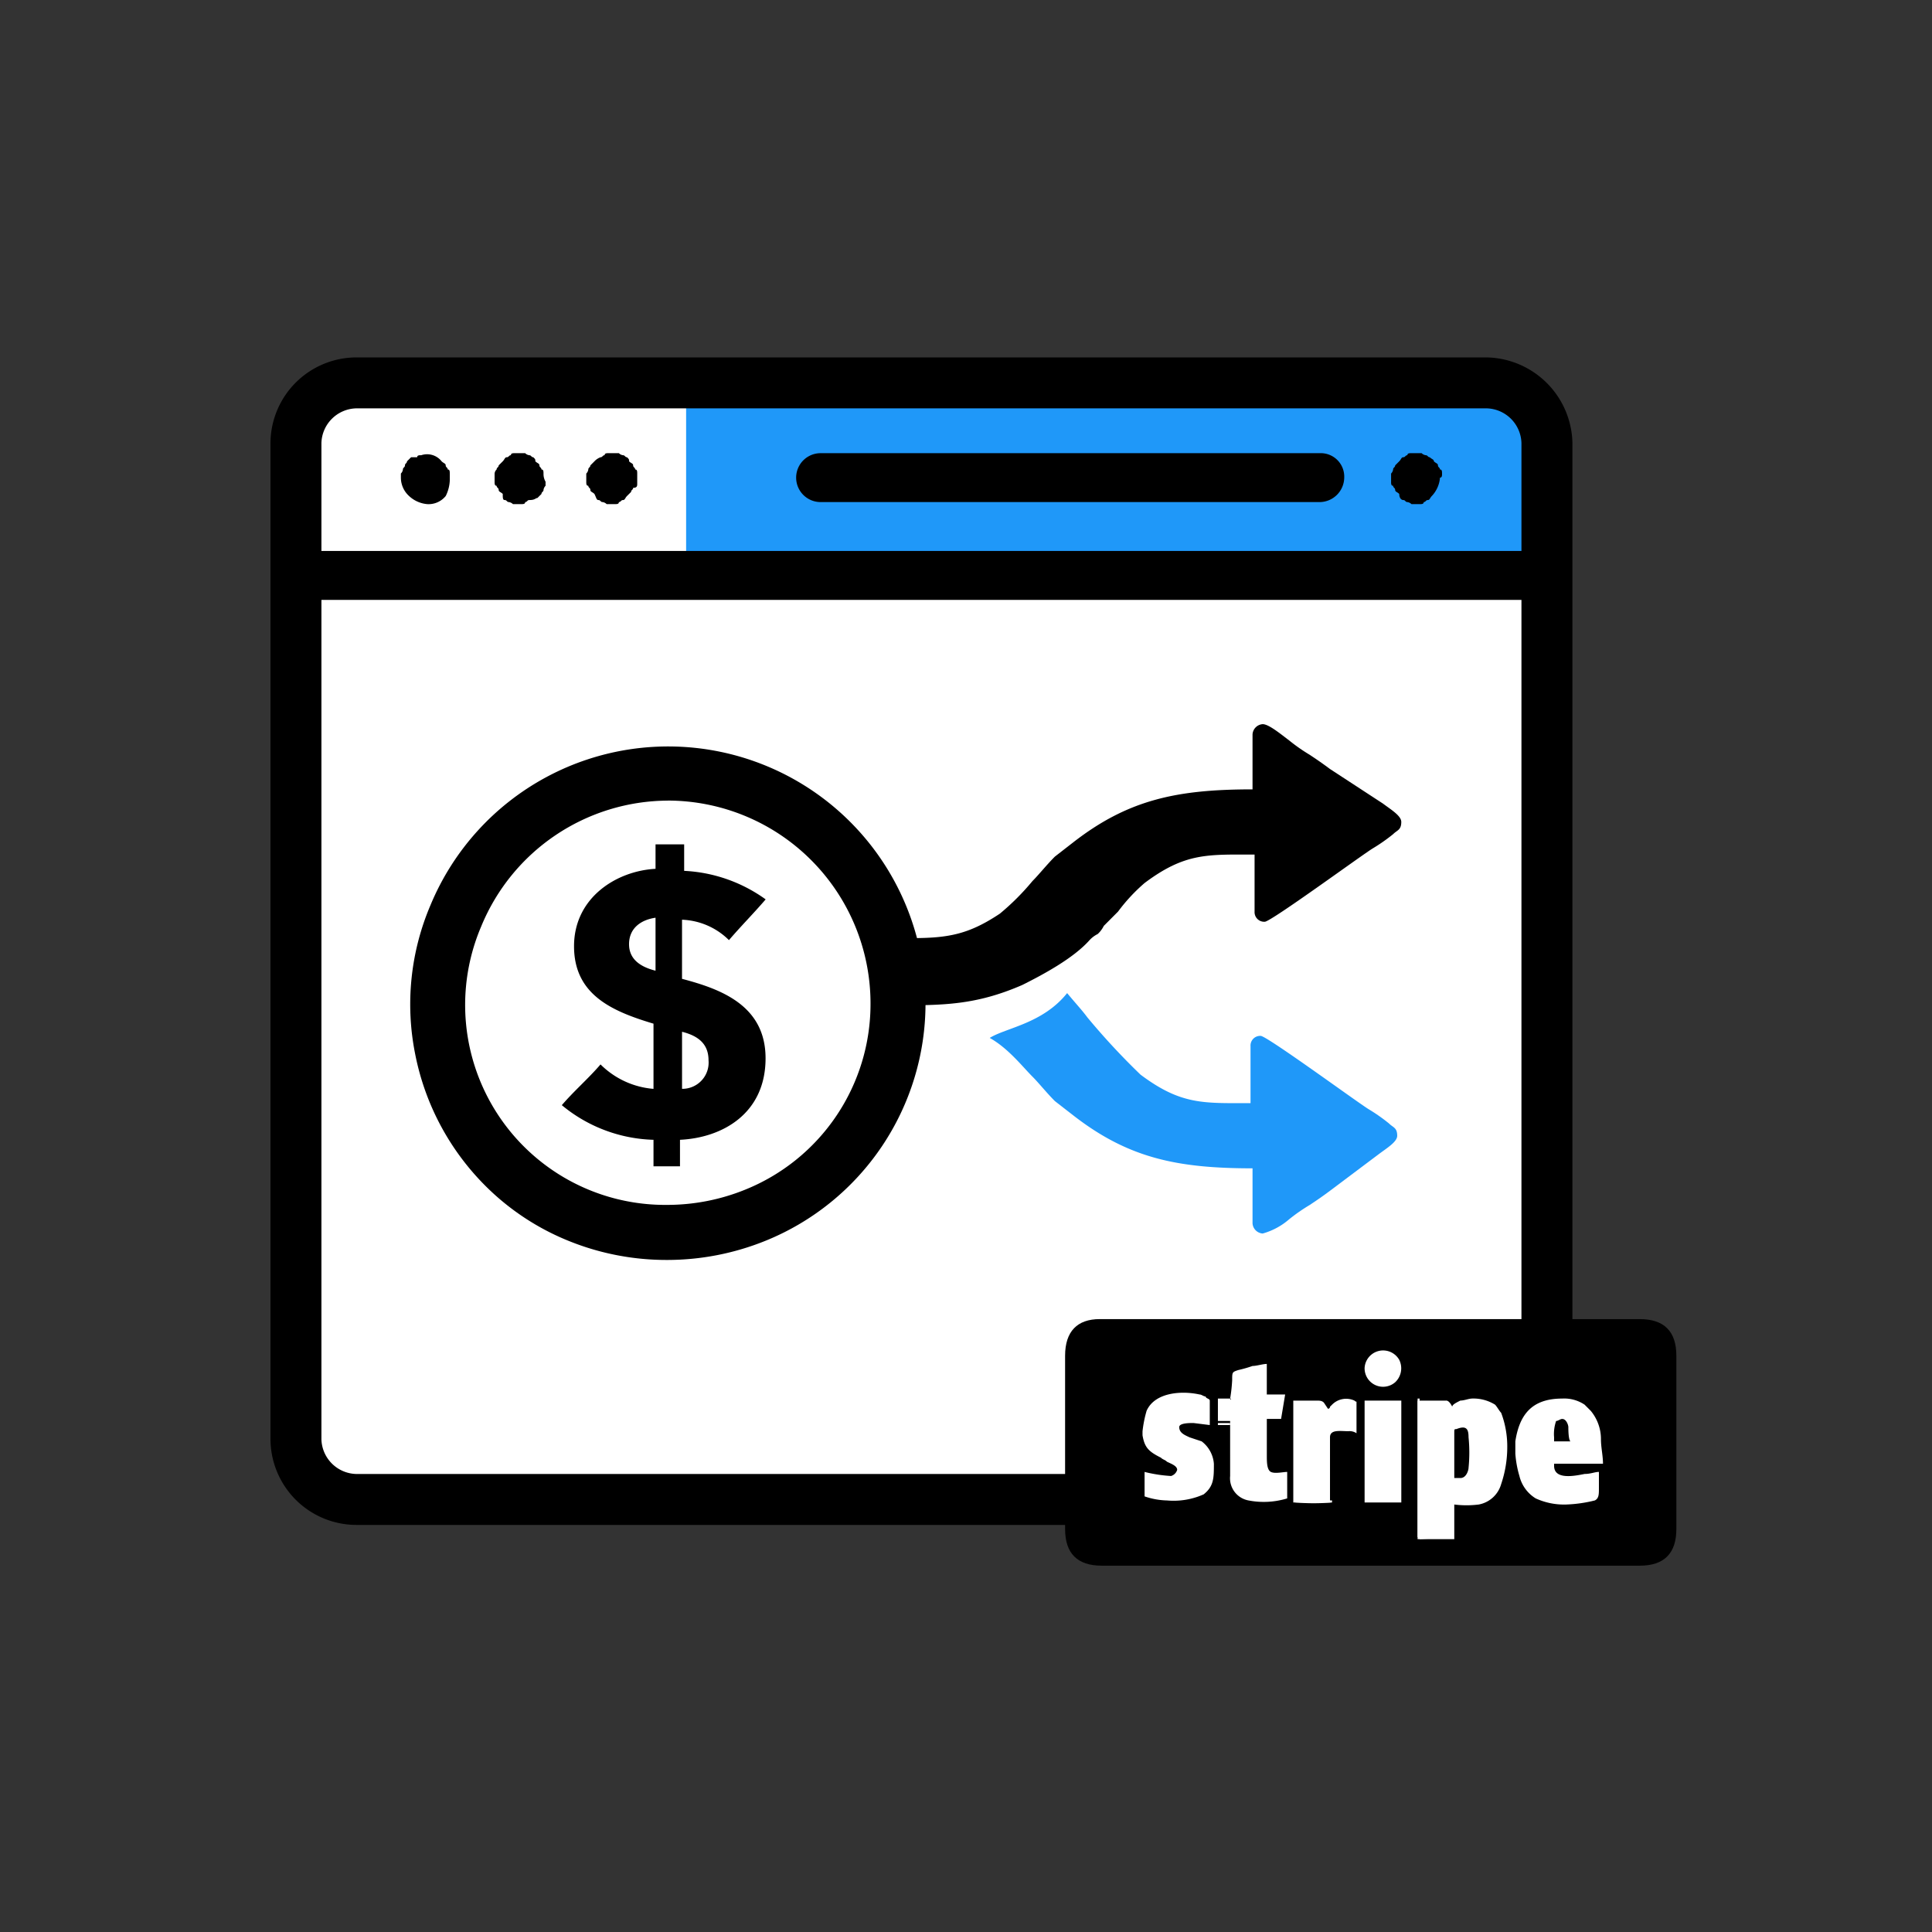 <svg xmlns="http://www.w3.org/2000/svg" width="200" height="200" viewBox="0 0 200 200">
  <rect x="0" y="0" width="200" height="200" fill="#333333" stroke="none"/>
  <g id="wp-event-manager-split-payment" transform="translate(-12331 10803)">
    <rect id="Rectangle_969" data-name="Rectangle 969" width="200" height="200" transform="translate(12331 -10803)" fill="rgba(0,0,0,0)" opacity="0"/>
    <g id="wp-event-manager-split-payment-2" data-name="wp-event-manager-split-payment" transform="translate(12359 -10766)">
      <path id="Path_6300" data-name="Path 6300" d="M1.5,5.44V112.376c0,2.953,1.476,4.64,4.64,4.64H124.887c3.164,0,4.64-1.476,4.64-4.64V5.44c0-3.164-1.476-4.64-4.64-4.64H6.14C2.976.8,1.5,2.487,1.5,5.44Zm0,0" transform="translate(1.664 0.887)" fill="#fff" fill-rule="evenodd"/>
      <rect id="Rectangle_968" data-name="Rectangle 968" width="87.109" height="18.35" transform="translate(43.027 3.797)" fill="#1f98f9"/>
      <path id="Path_6301" data-name="Path 6301" d="M125.918,0H8.859A8.912,8.912,0,0,0,0,8.859V112a8.912,8.912,0,0,0,8.859,8.859h117.06A8.912,8.912,0,0,0,134.777,112V8.859A9.053,9.053,0,0,0,125.918,0ZM5.273,8.859A3.7,3.7,0,0,1,8.859,5.273h117.06A3.7,3.7,0,0,1,129.5,8.859V20.037H5.273ZM129.5,112a3.7,3.7,0,0,1-3.586,3.586H8.859A3.7,3.7,0,0,1,5.273,112V25.1H129.5Zm0,0" fill-rule="evenodd"/>
      <path id="Path_6302" data-name="Path 6302" d="M60.273,6.809c0-.211,0-.422-.211-.422,0-.211-.211-.211-.211-.422s-.211-.211-.422-.422c0-.211-.211-.211-.422-.422-.211,0-.211-.211-.422-.211a.736.736,0,0,1-.422-.211H57.109c-.211,0-.422,0-.422.211-.211,0-.211.211-.422.211s-.211.211-.422.422l-.422.422c0,.211-.211.211-.211.422A.736.736,0,0,1,55,6.809v.844c0,.211,0,.422.211.422,0,.211.211.211.211.422s.211.211.422.422c0,.422.211.633.422.633s.211.211.422.211a.736.736,0,0,1,.422.211h.844c.211,0,.422,0,.422-.211.211,0,.211-.211.422-.211s.211-.211.422-.422a3.141,3.141,0,0,0,.844-1.9c.211,0,.211-.211.211-.422Zm0,0" transform="translate(61.005 5.213)" fill-rule="evenodd"/>
      <path id="Path_6303" data-name="Path 6303" d="M80.006,4.7H28.331a2.531,2.531,0,1,0,0,5.062H80.006a2.565,2.565,0,0,0,2.531-2.531A2.431,2.431,0,0,0,80.006,4.7Zm0,0" transform="translate(28.617 5.213)" fill-rule="evenodd"/>
      <path id="Path_6304" data-name="Path 6304" d="M16.062,6.809c0-.211,0-.422-.211-.422,0-.211-.211-.211-.211-.422s-.211-.211-.422-.422c0-.211,0-.211-.211-.422-.211,0-.211-.211-.422-.211a.736.736,0,0,1-.422-.211H13.109c-.211,0-.422,0-.422.211-.211,0-.211.211-.422.211s-.211.211-.422.422l-.422.422c0,.211-.211.211-.211.422A.653.653,0,0,0,11,6.809v.844c0,.211,0,.422.211.422,0,.211.211.211.211.422s.211.211.422.422c0,.422,0,.633.211.633s.211.211.422.211a.736.736,0,0,1,.422.211h.844c.211,0,.422,0,.422-.211.211,0,.211-.211.422-.211.633,0,.633-.211.844-.211l.422-.422c0-.211.211-.211.211-.422a.736.736,0,0,1,.211-.422V7.653a1.594,1.594,0,0,1-.211-.844Zm0,0" transform="translate(12.201 5.213)" fill-rule="evenodd"/>
      <path id="Path_6305" data-name="Path 6305" d="M20.773,6.809c0-.211,0-.422-.211-.422,0-.211-.211-.211-.211-.422s-.211-.211-.422-.422c0-.211,0-.211-.211-.422-.211,0-.211-.211-.422-.211a.736.736,0,0,1-.422-.211H17.82c-.211,0-.422,0-.422.211-.211,0-.211.211-.422.211a1.622,1.622,0,0,0-.633.422l-.422.422c0,.211-.211.211-.211.422a.736.736,0,0,1-.211.422v.844c0,.211,0,.422.211.422,0,.211.211.211.211.422s.211.211.422.422c.211.422.211.633.422.633s.211.211.422.211a.736.736,0,0,1,.422.211h.844c.211,0,.422,0,.422-.211.211,0,.211-.211.422-.211s.211-.211.422-.422l.422-.422c0-.211.211-.211.211-.422.422,0,.422-.211.422-.422V6.809Zm0,0" transform="translate(17.192 5.213)" fill-rule="evenodd"/>
      <path id="Path_6306" data-name="Path 6306" d="M11.462,6.74c0-.211,0-.422-.211-.422,0-.211-.211-.211-.211-.422s-.211-.211-.422-.422a1.909,1.909,0,0,0-2.109-.633c-.211,0-.422,0-.422.211H7.455l-.422.422c0,.211-.211.211-.211.422s-.211.211-.211.422A.736.736,0,0,1,6.4,6.74v.422a2.576,2.576,0,0,0,.844,1.9,3.141,3.141,0,0,0,1.9.844,2.29,2.29,0,0,0,1.9-.844,3.973,3.973,0,0,0,.422-1.687V6.74Zm0,0" transform="translate(7.099 5.282)" fill-rule="evenodd"/>
      <path id="Path_6307" data-name="Path 6307" d="M39,51V68.925q0,3.8,3.8,3.8H98.479q3.8,0,3.8-3.8V51q0-3.8-3.8-3.8H42.586C40.266,47.2,39,48.466,39,51Zm0,0" transform="translate(43.258 52.353)" fill-rule="evenodd"/>
      <path id="Path_6308" data-name="Path 6308" d="M60.729,59.326H60.1v-4.64c0-.422,0-.422.211-.422,1.055-.422,1.266,0,1.266.844a15.859,15.859,0,0,1,0,3.164c0,.211-.211,1.055-.844,1.055Zm-1.476-8.015H56.3V65.653h3.8V62.068a10.125,10.125,0,0,0,2.531,0,2.973,2.973,0,0,0,2.32-2.109,11.943,11.943,0,0,0,.633-3.8,9.852,9.852,0,0,0-.633-3.586c-.211-.211-.422-.633-.633-.844a4.252,4.252,0,0,0-2.32-.633c-.422,0-.844.211-1.266.211-.422.211-.844.422-.844.633q-.316-.633-.633-.633Zm0,0" transform="translate(62.447 56.679)" fill="#fff" fill-rule="evenodd"/>
      <path id="Path_6309" data-name="Path 6309" d="M65.951,53.209c.422,0,.633.633.633.844s0,1.266.211,1.476H65.107v-.422a4.112,4.112,0,0,1,.211-1.687c.211,0,.422-.211.633-.211Zm.422,8.859a14.242,14.242,0,0,0,2.953-.422c.422-.211.422-.633.422-1.266V58.693c-.422,0-.844.211-1.476.211-1.055.211-3.164.633-3.164-.844v-.211h5.062c0-.844-.211-1.687-.211-2.531A4.572,4.572,0,0,0,68.9,52.366l-.633-.633a3.789,3.789,0,0,0-2.32-.633c-3.164,0-4.429,1.687-4.851,4.429v1.266a10.883,10.883,0,0,0,.422,2.32,3.753,3.753,0,0,0,1.687,2.32,7.043,7.043,0,0,0,3.164.633Zm0,0" transform="translate(67.771 56.679)" fill="#fff" fill-rule="evenodd"/>
      <path id="Path_6310" data-name="Path 6310" d="M47.766,52.986c0,.211.211,0,0,0H46.5v2.32h1.266V61a2.336,2.336,0,0,0,1.9,2.531,8.288,8.288,0,0,0,4.007-.211V60.579c-.422,0-1.266.211-1.687,0s-.422-1.055-.422-1.687v-3.8h1.476l.422-2.531h-1.9V49.4c-.422,0-1.055.211-1.476.211a13.444,13.444,0,0,1-1.476.422c-.633.211-.633.211-.633,1.055a16.355,16.355,0,0,1-.211,1.9Zm0,0" transform="translate(51.577 54.794)" fill="#fff" fill-rule="evenodd"/>
      <path id="Path_6311" data-name="Path 6311" d="M42.8,54.793v.422c.211,1.266.633,1.687,1.9,2.32.211.211.422.211.633.422.422.211,1.055.422,1.055.844a.951.951,0,0,1-.633.633,14.763,14.763,0,0,1-2.742-.422v2.531a7.582,7.582,0,0,0,2.32.422,7.616,7.616,0,0,0,3.8-.633c1.055-.844,1.055-1.687,1.055-3.164a3.214,3.214,0,0,0-1.266-2.32l-1.266-.422C47.229,55.214,46.6,55,46.6,54.371c0-.422,1.055-.422,1.476-.422l1.687.211V51.629c0-.211-.422-.211-.422-.422-.211,0-.422-.211-.633-.211-1.9-.422-4.64-.211-5.484,1.687a12.14,12.14,0,0,0-.422,2.109Zm0,0" transform="translate(47.473 56.361)" fill="#fff" fill-rule="evenodd"/>
      <path id="Path_6312" data-name="Path 6312" d="M50.411,61.845H54V55.1c0-.844,1.055-.633,1.9-.633a1.268,1.268,0,0,1,.844.211V51.51c0-.211,0,0-.211-.211a2.048,2.048,0,0,0-2.32.422L54,51.932a.207.207,0,0,1-.211.211l-.422-.633c-.211-.211-.422-.211-.844-.211H50.2V61.845Zm0,0" transform="translate(55.681 56.691)" fill="#fff" fill-rule="evenodd"/>
      <path id="Path_6313" data-name="Path 6313" d="M53.7,61.746h3.8V51.2H53.7Zm0,0" transform="translate(59.563 56.79)" fill="#fff" fill-rule="evenodd"/>
      <path id="Path_6314" data-name="Path 6314" d="M53.7,50.558a1.912,1.912,0,0,0,3.164,1.476,1.976,1.976,0,0,0,.422-2.32,1.919,1.919,0,0,0-3.586.844Zm0,0" transform="translate(59.563 54.057)" fill="#fff" fill-rule="evenodd"/>
      <path id="Path_6315" data-name="Path 6315" d="M60.1,65.442H56.3V51.1h.211V65.653l3.586-.211Zm0,0" transform="translate(62.447 56.679)" fill="#fff" fill-rule="evenodd"/>
      <path id="Path_6316" data-name="Path 6316" d="M53.7,61.746V51.2h0V61.746Zm0,0" transform="translate(59.563 56.79)" fill="#fff" fill-rule="evenodd"/>
      <path id="Path_6317" data-name="Path 6317" d="M50.3,59.86a22.661,22.661,0,0,0,3.8,0v-.211H50.3Zm0,0" transform="translate(55.792 58.676)" fill="#fff" fill-rule="evenodd"/>
      <path id="Path_6318" data-name="Path 6318" d="M47.766,59.215V53.52H46.5V51.2h1.476c-.211.211-1.055,0-1.476,0v2.531h1.266v5.484Zm0,0" transform="translate(51.577 56.79)" fill="#fff" fill-rule="evenodd"/>
      <path id="Path_6319" data-name="Path 6319" d="M16.874,23.1H42.4a3.244,3.244,0,0,1,3.164,3.164V51.785A3.244,3.244,0,0,1,42.4,54.949H16.874a3.244,3.244,0,0,1-3.164-3.164V26.264A2.985,2.985,0,0,1,16.874,23.1Zm0,0" transform="translate(15.185 25.622)" fill="#fff" fill-rule="evenodd"/>
      <path id="Path_6320" data-name="Path 6320" d="M33.427,72.3a26.932,26.932,0,0,1-10.084-1.939,25.883,25.883,0,0,1-8.709-5.738A26.482,26.482,0,0,1,7.368,50.976a26.151,26.151,0,0,1,1.589-15.41A26.64,26.64,0,0,1,60.2,45.731,26.516,26.516,0,0,1,43.658,70.306,27.144,27.144,0,0,1,33.427,72.3Zm.094-47.55a20.988,20.988,0,0,0-19.3,12.985l-.022.053A20.7,20.7,0,0,0,33.427,66.6a21.475,21.475,0,0,0,8.095-1.573,20.719,20.719,0,0,0,12.985-19.3A21.01,21.01,0,0,0,33.521,24.745Z" transform="translate(7.609 21.13)"/>
      <path id="Path_6321" data-name="Path 6321" d="M26.744,23.9H24v2.531c-4.007.211-8.437,2.953-8.437,8.015s4.007,6.749,8.226,8.015V49.21a8.755,8.755,0,0,1-5.484-2.531c-1.266,1.476-2.742,2.742-4.007,4.218a15.534,15.534,0,0,0,9.491,3.586v2.742h2.742V54.483c4.429-.211,8.859-2.742,8.859-8.437,0-5.484-4.64-7.171-8.648-8.226V31.7A7.267,7.267,0,0,1,31.6,33.813c1.266-1.476,2.531-2.742,3.8-4.218a15.7,15.7,0,0,0-8.437-2.953V23.9ZM24,36.977c-1.687-.422-2.742-1.266-2.742-2.742,0-1.687,1.266-2.531,2.742-2.742ZM26.744,43.3c1.687.422,2.742,1.266,2.742,2.953a2.716,2.716,0,0,1-2.742,2.953Zm0,0" transform="translate(15.861 26.509)" fill-rule="evenodd"/>
      <path id="Path_6322" data-name="Path 6322" d="M69.22,18a1.13,1.13,0,0,0-1.055,1.055v5.695c-7.8,0-12.866,1.055-18.561,5.484l-1.9,1.476c-.844.844-1.687,1.9-2.32,2.531a25.287,25.287,0,0,1-3.375,3.375c-3.164,2.109-5.273,2.531-9.069,2.531H31.255a.965.965,0,0,0-1.055.844v5.273c0,.211.422.844.844.844,5.062,0,8.437,0,13.288-2.109,2.109-1.055,5.273-2.742,6.96-4.64a2.912,2.912,0,0,1,.844-.633,2.912,2.912,0,0,0,.633-.844L54.245,37.4a18.214,18.214,0,0,1,2.742-2.953C61.2,31.288,63.525,31.5,68.376,31.5V37.4a1,1,0,0,0,1.055,1.055c.633,0,10.124-6.96,11.179-7.593a18.244,18.244,0,0,0,2.109-1.476h0c.422-.422.844-.422.844-1.266,0-.633-1.055-1.266-1.9-1.9L76.18,22.64c-.844-.633-1.476-1.055-2.109-1.476a18.244,18.244,0,0,1-2.109-1.476C71.118,19.055,69.853,18,69.22,18Zm0,0" transform="translate(33.497 19.965)" fill-rule="evenodd"/>
      <path id="Path_6323" data-name="Path 6323" d="M63.563,56.088a1.13,1.13,0,0,1-1.055-1.055V49.339c-7.8,0-12.866-1.055-18.561-5.484l-1.9-1.476c-.844-.844-1.687-1.9-2.32-2.531C38.675,38.793,37.2,36.895,35.3,35.84c1.687-1.055,5.484-1.476,8.015-4.64,1.055,1.266,1.476,1.687,2.109,2.531a72.69,72.69,0,0,0,5.484,5.906C55.126,42.8,57.446,42.59,62.3,42.59V36.684a1,1,0,0,1,1.055-1.055c.633,0,10.124,6.96,11.179,7.593A18.243,18.243,0,0,1,76.64,44.7h0c.422.422.844.422.844,1.266,0,.633-1.055,1.266-1.9,1.9l-5.062,3.8c-.844.633-1.476,1.055-2.109,1.476A18.242,18.242,0,0,0,66.3,54.612a7.063,7.063,0,0,1-2.742,1.476Zm0,0" transform="translate(39.154 34.606)" fill="#1f98f9" fill-rule="evenodd"/>
    </g>
  </g>
</svg>
